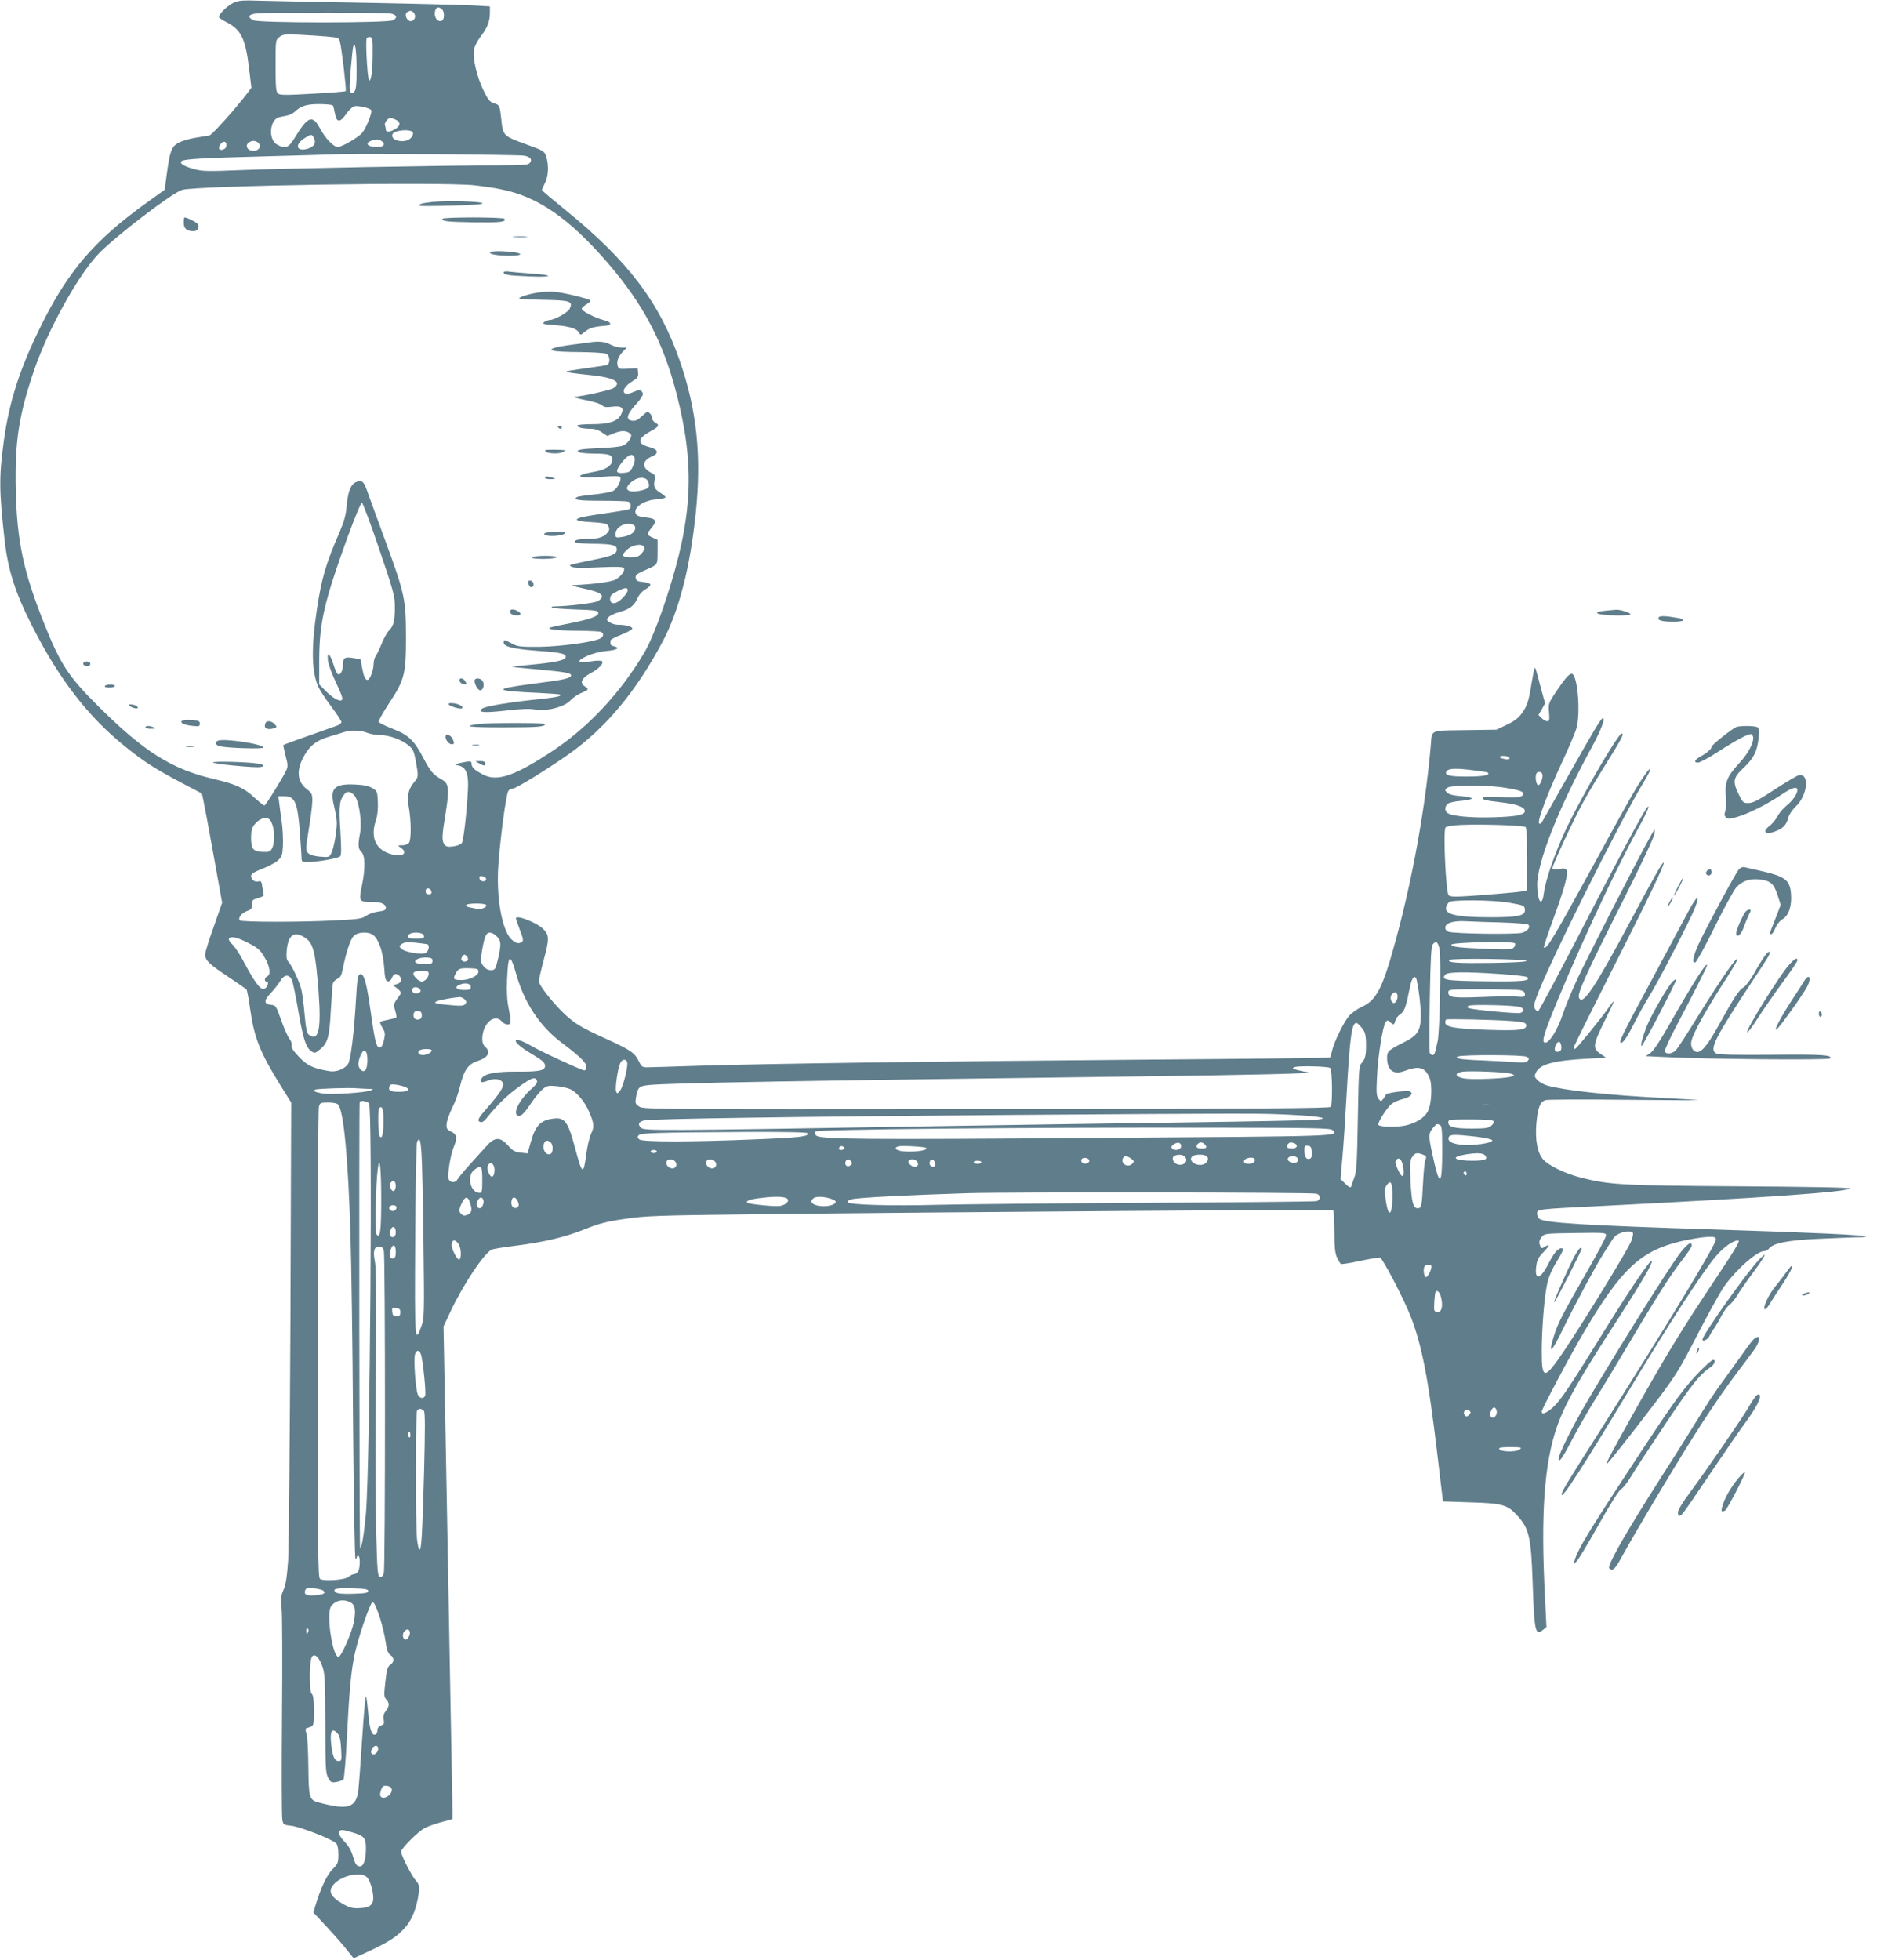 <?xml version="1.0" standalone="no"?>
<!DOCTYPE svg PUBLIC "-//W3C//DTD SVG 20010904//EN"
 "http://www.w3.org/TR/2001/REC-SVG-20010904/DTD/svg10.dtd">
<svg version="1.0" xmlns="http://www.w3.org/2000/svg"
 width="1226pt" height="1280pt" viewBox="0 0 1226 1280"
 preserveAspectRatio="xMidYMid meet">
<g transform="translate(0,1280) scale(0.1,-0.1)"
fill="#607d8b" stroke="none">
<path d="M1524 12781 c-38 -18 -94 -72 -94 -92 0 -5 21 -20 48 -33 96 -49 125
-107 148 -296 l16 -133 -23 -31 c-71 -95 -233 -277 -252 -281 -12 -2 -54 -9
-92 -15 -39 -6 -88 -21 -110 -33 -46 -26 -55 -52 -77 -213 l-12 -93 -131 -94
c-331 -240 -500 -438 -675 -790 -139 -279 -210 -498 -245 -757 -32 -234 -31
-327 6 -655 23 -193 69 -337 180 -555 174 -343 364 -590 604 -783 125 -101
195 -146 367 -237 l137 -72 11 -52 c6 -28 36 -188 66 -356 l55 -305 -55 -157
c-31 -86 -56 -167 -56 -180 0 -39 26 -64 148 -145 64 -43 120 -81 123 -86 3
-5 14 -62 23 -127 26 -186 65 -284 198 -498 l70 -112 -5 -1423 c-4 -782 -10
-1488 -15 -1568 -8 -111 -15 -157 -31 -193 -17 -40 -19 -56 -12 -114 5 -37 6
-355 3 -708 -3 -353 -2 -657 2 -676 6 -34 8 -35 60 -41 56 -6 265 -87 291
-114 10 -9 15 -35 15 -73 0 -55 -3 -62 -38 -97 -37 -36 -78 -124 -113 -241
l-12 -41 91 -98 c50 -54 109 -121 131 -150 l41 -51 108 50 c130 61 177 93 231
154 43 50 73 125 86 221 6 48 4 56 -21 85 -29 35 -94 163 -94 186 0 21 111
132 155 155 22 11 71 28 108 38 38 10 70 19 72 21 1 2 -1 190 -6 418 -4 228
-13 667 -18 975 -6 308 -16 844 -22 1192 l-12 631 44 94 c83 178 224 389 272
408 12 5 81 16 154 25 184 23 325 56 456 109 90 36 140 49 257 66 132 20 206
23 830 30 1367 16 3791 33 3798 26 4 -4 7 -67 8 -139 0 -101 4 -141 17 -169 9
-20 21 -39 26 -42 5 -3 61 6 126 20 64 14 122 23 130 21 18 -8 158 -276 200
-386 73 -188 115 -407 173 -896 l37 -310 180 -6 c210 -6 242 -15 308 -89 75
-83 88 -140 98 -440 11 -317 17 -344 68 -303 l22 18 -10 204 c-28 539 -4 868
80 1108 54 151 142 307 408 717 152 236 219 351 209 361 -9 10 -132 -171 -298
-438 -240 -388 -295 -470 -345 -516 -44 -40 -75 -52 -75 -29 0 16 192 378 276
519 245 414 370 531 636 594 59 13 133 26 164 27 50 3 59 0 62 -15 5 -26 -301
-531 -758 -1252 -221 -348 -250 -396 -250 -415 0 -34 141 184 430 664 268 447
483 779 574 888 54 65 122 113 152 106 10 -2 -33 -74 -133 -223 -242 -362
-336 -516 -567 -928 -124 -221 -169 -307 -161 -307 7 0 164 199 328 415 123
163 148 203 261 423 69 134 146 273 170 310 75 111 220 242 269 242 11 0 25 7
31 16 27 36 124 55 321 64 105 5 219 9 254 10 35 0 62 2 59 5 -10 10 -328 25
-958 45 -891 28 -1143 44 -1177 72 -7 6 -13 21 -13 33 0 29 1 29 430 50 1068
54 1589 90 1613 114 6 6 -262 11 -719 14 -773 5 -849 9 -1039 57 -106 27 -218
82 -250 124 -34 44 -48 123 -40 226 9 106 25 147 61 156 16 4 249 5 519 2 269
-3 483 -4 475 -2 -8 1 -112 8 -230 14 -354 18 -642 49 -754 81 -21 6 -49 21
-62 34 -21 21 -23 27 -12 50 25 55 114 79 331 91 l128 7 -36 24 c-55 38 -52
58 32 228 66 132 68 142 17 70 -57 -80 -208 -265 -216 -265 -4 0 -8 5 -8 11 0
7 110 228 244 493 245 483 351 704 343 713 -7 6 -61 -89 -212 -372 -240 -450
-319 -568 -342 -509 -10 27 50 161 274 604 131 260 216 440 219 465 6 39 5 38
-33 -30 -84 -150 -415 -798 -476 -930 -35 -77 -76 -177 -91 -223 -30 -90 -81
-175 -108 -180 -28 -5 -22 28 26 152 139 355 415 953 571 1236 35 63 66 126
70 140 21 76 -106 -156 -467 -855 -134 -258 -247 -470 -252 -470 -5 0 -14 8
-20 17 -8 14 -6 31 8 70 67 194 542 1146 702 1410 60 98 56 120 -4 31 -56 -84
-92 -147 -322 -569 -264 -482 -309 -558 -326 -541 -2 2 24 82 59 178 71 193
101 298 91 324 -6 14 -15 16 -50 10 -30 -4 -44 -3 -44 5 0 20 141 324 203 435
33 61 105 180 159 266 92 148 108 179 91 179 -23 0 -252 -392 -359 -614 -73
-152 -140 -344 -150 -429 -11 -93 -41 -59 -43 49 -3 148 137 504 358 908 57
104 88 186 71 186 -12 0 -53 -68 -229 -380 -89 -157 -166 -292 -170 -300 -5
-8 -13 -11 -18 -7 -13 14 53 191 147 393 49 105 94 211 99 235 26 111 3 349
-33 349 -17 0 -45 -32 -104 -120 -48 -73 -49 -77 -44 -132 4 -49 2 -58 -12
-58 -9 0 -25 9 -36 20 l-21 21 22 38 21 38 -27 99 c-35 134 -36 136 -41 131
-3 -2 -11 -46 -20 -98 -19 -119 -28 -148 -65 -199 -22 -30 -50 -51 -97 -73
l-67 -32 -207 -3 c-236 -4 -213 7 -223 -107 -40 -457 -142 -985 -270 -1411
-58 -188 -98 -253 -180 -289 -28 -13 -65 -39 -82 -58 -35 -40 -99 -170 -112
-228 -5 -22 -11 -43 -14 -45 -2 -3 -553 -9 -1223 -14 -1354 -11 -2456 -26
-2904 -40 -162 -5 -311 -10 -332 -10 -33 0 -38 4 -57 43 -26 53 -54 71 -218
146 -151 68 -197 96 -260 154 -76 70 -173 193 -173 218 0 13 14 74 30 134 39
144 39 168 -2 209 -43 42 -178 94 -178 69 0 -4 12 -39 26 -76 22 -57 24 -71
13 -78 -21 -13 -34 -11 -62 11 -61 48 -102 245 -94 450 7 159 52 506 68 526 6
8 19 14 28 14 21 0 230 129 366 225 242 171 440 409 615 738 106 201 178 481
215 839 38 371 7 670 -105 993 -132 381 -338 652 -747 984 -84 68 -153 126
-153 130 0 4 9 24 20 46 23 44 26 120 7 175 -11 33 -18 37 -137 80 -141 51
-145 56 -155 156 -10 95 -12 99 -47 109 -28 8 -39 22 -69 83 -43 87 -73 214
-63 267 3 20 22 57 41 83 46 59 63 101 63 156 l0 44 -102 6 c-57 3 -359 11
-673 17 -313 5 -635 12 -715 14 -127 4 -150 3 -186 -14z m1364 -43 c17 -17 15
-67 -3 -74 -22 -9 -45 14 -45 46 0 40 23 53 48 28z m-191 -16 c18 -12 19 -44
1 -55 -12 -8 -21 -7 -32 2 -19 16 -21 47 -3 54 17 8 21 8 34 -1z m-143 -11
c38 -8 44 -26 14 -43 -33 -19 -882 -19 -915 0 -42 23 -28 41 35 45 101 6 836
5 866 -2z m-415 -150 c69 -6 75 -8 81 -32 12 -44 44 -318 38 -324 -3 -3 -100
-11 -216 -17 -172 -10 -213 -10 -226 1 -13 11 -16 40 -16 181 0 168 0 169 25
188 22 18 36 19 132 15 60 -3 141 -8 182 -12z m295 -111 c0 -112 -10 -184 -23
-175 -11 6 -25 260 -16 275 4 6 14 10 23 8 15 -3 17 -18 16 -108z m-105 -101
c1 -94 -3 -130 -13 -145 -11 -14 -18 -16 -26 -8 -8 8 -8 45 0 140 6 71 13 140
16 154 12 51 23 -12 23 -141z m-154 -239 c3 -5 9 -29 13 -52 10 -59 33 -60 72
-4 17 25 41 48 54 52 26 6 102 -11 111 -26 8 -13 -33 -117 -60 -148 -25 -30
-132 -92 -159 -92 -27 0 -82 57 -115 120 -50 93 -80 82 -166 -60 -40 -66 -60
-74 -114 -45 -61 31 -51 166 14 180 14 3 37 8 53 11 15 3 36 14 47 24 41 39
78 50 162 50 45 0 85 -4 88 -10z m410 -92 c33 -15 32 -40 -4 -61 -35 -21 -61
-22 -61 -3 0 8 -3 21 -6 29 -5 14 20 47 36 47 5 0 21 -5 35 -12z m112 -84 c3
-9 -3 -24 -14 -36 -38 -38 -136 -17 -120 25 11 28 124 37 134 11z m-647 -34
c17 -33 3 -58 -40 -71 -76 -23 -88 28 -17 71 40 25 44 25 57 0z m445 -23 c25
-19 11 -37 -30 -37 -62 0 -86 22 -42 40 32 13 51 12 72 -3z m-1017 -33 c-4
-23 -48 -32 -48 -10 0 8 7 22 16 31 19 19 38 7 32 -21z m213 20 c18 -22 -1
-49 -36 -49 -35 0 -54 27 -36 49 8 9 24 16 36 16 12 0 28 -7 36 -16z m1727
-80 c46 -6 62 -25 42 -49 -10 -12 -45 -15 -194 -15 -311 1 -1439 -20 -1694
-31 -217 -9 -250 -8 -305 7 -70 19 -100 40 -79 53 21 13 151 20 577 31 215 6
433 12 485 14 142 4 1118 -4 1168 -10z m-320 -194 c53 -6 131 -17 173 -26 241
-47 448 -190 701 -484 231 -268 361 -516 448 -855 121 -471 104 -808 -67
-1330 -50 -153 -106 -292 -143 -354 -152 -259 -363 -486 -592 -639 -251 -167
-367 -208 -459 -162 -57 29 -79 49 -79 72 0 16 -5 18 -37 13 -21 -4 -47 -9
-58 -13 -17 -5 -15 -7 10 -11 50 -10 68 -57 61 -166 -9 -163 -29 -325 -40
-341 -7 -8 -31 -18 -55 -21 -36 -5 -47 -2 -58 12 -18 25 -17 56 8 207 25 153
21 192 -23 216 -59 33 -76 53 -122 141 -60 116 -100 154 -205 193 -46 18 -85
38 -88 44 -2 7 30 63 71 126 97 145 108 189 108 418 0 256 -8 291 -134 635
-60 165 -117 319 -125 343 -18 50 -34 60 -69 43 -34 -15 -51 -62 -60 -157 -5
-59 -17 -101 -46 -169 -89 -205 -117 -299 -148 -503 -38 -254 -35 -407 9 -507
10 -22 48 -80 84 -128 37 -49 67 -95 67 -102 0 -7 -12 -17 -27 -23 -235 -83
-349 -124 -352 -127 -2 -2 5 -34 14 -70 15 -54 16 -70 6 -93 -24 -52 -136
-232 -144 -232 -5 0 -36 24 -68 54 -64 60 -121 86 -259 118 -279 65 -461 179
-765 483 -186 185 -242 270 -345 529 -137 342 -179 541 -187 876 -7 311 19
487 119 780 91 268 290 627 424 765 113 116 479 396 544 415 93 28 1688 53
1908 30z m-621 -2376 c90 -264 102 -307 102 -370 1 -94 -7 -129 -35 -158 -14
-13 -36 -52 -50 -87 -14 -35 -32 -72 -40 -83 -8 -11 -14 -35 -14 -54 0 -38
-24 -102 -39 -102 -16 0 -25 21 -36 80 l-10 55 -49 8 c-56 9 -66 2 -66 -49 0
-16 -6 -38 -13 -48 -17 -23 -28 -10 -51 61 -23 70 -41 80 -34 19 3 -25 27 -91
54 -146 35 -74 45 -103 37 -111 -14 -14 -63 14 -113 66 l-35 36 0 157 c1 247
31 378 187 809 46 125 86 222 92 220 6 -2 57 -138 113 -303z m-80 -1199 c19
-8 57 -15 84 -15 59 0 143 -30 188 -68 29 -24 35 -38 47 -102 18 -102 18 -104
-12 -139 -37 -45 -47 -90 -34 -161 16 -90 17 -215 1 -234 -7 -9 -27 -16 -44
-16 -31 0 -31 0 -9 -16 44 -30 19 -59 -41 -47 -117 22 -162 105 -122 225 10
29 15 71 13 119 -3 71 -4 73 -37 93 -24 14 -58 21 -115 23 -134 6 -164 -26
-133 -145 9 -37 17 -85 17 -106 0 -57 -20 -167 -36 -198 -14 -27 -16 -27 -77
-22 -65 7 -87 21 -87 58 0 12 9 75 20 141 11 66 20 141 20 167 0 42 -4 50 -34
73 -62 47 -72 117 -28 203 39 78 86 117 174 142 40 12 84 25 98 30 40 14 108
11 147 -5z m7463 -166 c0 -10 -16 -11 -48 -2 -15 3 -19 8 -12 13 14 9 60 1 60
-11z m-230 -80 c46 -5 87 -12 89 -15 16 -16 -31 -25 -133 -25 -122 -1 -158 9
-135 37 14 17 65 18 179 3z m444 -24 c7 -20 -14 -77 -28 -72 -12 4 -20 51 -12
73 7 18 32 18 40 -1z m-274 -85 c92 -12 150 -27 150 -40 0 -26 -33 -32 -144
-25 -74 4 -116 3 -120 -3 -8 -14 11 -19 123 -32 99 -11 151 -31 151 -56 0 -26
-51 -36 -200 -41 -146 -5 -281 7 -307 29 -18 15 -16 43 3 59 10 8 48 16 86 19
37 3 69 10 71 15 1 6 -30 13 -71 16 -50 4 -78 11 -90 23 -16 16 -16 18 2 32
24 17 217 19 346 4z m-7478 -65 c26 -46 42 -167 30 -234 -15 -81 -13 -103 8
-124 26 -23 27 -110 3 -225 -20 -98 -18 -102 65 -102 62 0 92 -13 92 -39 0
-14 -10 -19 -50 -24 -27 -3 -62 -16 -78 -27 -26 -19 -49 -23 -193 -30 -228
-13 -626 -12 -634 0 -11 17 14 48 49 61 29 10 33 17 32 43 -1 27 3 31 39 41
22 7 39 15 38 18 -1 4 -5 28 -9 52 -5 39 -9 45 -26 39 -23 -7 -48 12 -48 36 0
13 20 26 71 46 40 15 86 39 103 54 27 25 31 35 34 97 2 38 -1 109 -8 158 -7
50 -15 107 -17 128 l-5 37 39 0 c71 0 87 -39 103 -250 5 -74 10 -145 10 -157
0 -20 5 -23 43 -22 63 0 196 24 209 37 8 8 8 53 1 169 -11 162 -6 198 29 240
18 22 50 11 70 -22z m-566 -143 c34 -22 47 -141 21 -192 -12 -22 -19 -25 -62
-23 -62 2 -75 19 -75 94 0 42 5 63 21 83 30 38 71 54 95 38z m8209 -53 c6 -6
10 -90 10 -212 l0 -201 -40 -8 c-22 -4 -134 -14 -250 -23 -179 -13 -211 -13
-223 -1 -18 18 -37 424 -20 443 6 7 46 14 101 16 140 6 411 -3 422 -14z
m-6790 -339 c0 -22 -39 -19 -43 3 -3 15 1 18 20 15 12 -2 23 -10 23 -18z
m-357 -83 c2 -12 -3 -17 -17 -17 -15 0 -21 6 -21 21 0 25 33 22 38 -4z m7040
-72 c98 -17 102 -19 102 -50 0 -35 -48 -45 -225 -45 -260 0 -329 25 -272 98
14 18 289 16 395 -3z m-6683 -14 c9 -15 -31 -32 -60 -26 -14 3 -36 7 -50 10
-14 3 -23 10 -20 15 8 13 122 13 130 1z m6634 -115 c90 -3 168 -9 173 -14 16
-16 -3 -41 -39 -53 -38 -12 -438 -7 -480 6 -14 4 -23 15 -23 27 0 30 53 47
135 42 38 -2 144 -6 234 -8z m-7373 -81 c36 -25 66 -110 73 -209 5 -75 9 -91
23 -94 12 -2 21 6 28 22 10 28 29 33 48 14 21 -21 14 -47 -15 -54 l-27 -7 30
-23 c21 -18 26 -27 19 -37 -47 -65 -47 -64 -34 -106 7 -23 10 -43 7 -46 -2 -3
-26 -9 -52 -14 -26 -5 -49 -11 -53 -14 -3 -3 4 -21 15 -39 18 -29 19 -39 10
-80 -8 -35 -16 -48 -29 -48 -21 0 -31 39 -59 242 -25 174 -40 232 -62 236 -20
4 -25 -20 -33 -168 -12 -208 -34 -392 -51 -417 -22 -34 -79 -56 -123 -48 -106
18 -144 36 -198 93 -37 39 -52 61 -48 73 4 11 -3 31 -16 48 -12 16 -36 72 -54
123 -31 89 -34 93 -64 96 -48 5 -49 28 -4 75 22 23 50 59 63 80 26 44 58 47
77 7 6 -14 25 -106 42 -205 32 -184 50 -238 87 -262 19 -12 25 -11 54 14 51
42 62 81 71 257 5 87 11 166 14 176 3 9 16 22 29 28 19 8 27 23 36 69 19 100
48 187 70 211 25 26 94 30 126 7z m318 9 c9 -3 16 -12 16 -20 0 -10 -14 -14
-48 -14 -54 0 -67 7 -51 27 12 14 56 17 83 7z m491 -19 c29 -28 30 -52 7 -150
-16 -67 -19 -70 -46 -70 -20 0 -35 9 -49 27 -19 25 -19 32 -9 97 16 95 27 121
52 121 12 0 32 -11 45 -25z m-1258 -5 c60 -36 73 -89 94 -359 18 -246 0 -326
-64 -278 -12 9 -19 40 -27 127 -5 63 -15 138 -21 165 -12 53 -61 158 -87 187
-11 13 -13 31 -9 74 10 98 47 125 114 84z m-365 -38 c62 -32 78 -45 105 -92
36 -58 44 -117 18 -126 -17 -7 -21 -34 -4 -34 21 0 4 -45 -18 -48 -25 -4 -61
46 -136 187 -22 42 -53 88 -69 103 -16 16 -26 32 -23 38 12 19 54 10 127 -28z
m1171 -9 c13 -7 8 -40 -9 -54 -20 -17 -139 2 -163 26 -15 15 -14 17 4 31 15
11 36 13 90 8 38 -4 73 -9 78 -11z m6610 -34 c11 -57 1 -529 -12 -594 -19 -88
-21 -95 -35 -95 -8 0 -16 8 -18 18 -2 9 -2 168 1 353 5 267 9 339 20 353 21
25 35 14 44 -35z m492 41 c4 -6 1 -18 -7 -27 -11 -14 -34 -15 -183 -9 -177 7
-225 13 -225 27 0 16 406 24 415 9z m-6839 -109 c-9 -14 -33 -14 -41 -1 -4 6
-1 18 6 26 11 13 14 13 27 0 8 -8 11 -19 8 -25z m-231 -6 c0 -18 -7 -20 -54
-20 -35 0 -56 5 -59 13 -5 16 35 32 78 29 28 -2 35 -6 35 -22z m549 -94 c52
-181 152 -332 292 -438 122 -92 164 -133 164 -159 0 -13 -6 -24 -13 -24 -17 0
-282 122 -345 159 -29 17 -64 34 -78 37 -52 13 -20 -28 57 -75 96 -58 109 -69
109 -92 0 -30 -37 -38 -181 -37 -142 1 -213 -13 -233 -44 -16 -27 0 -32 43
-14 44 17 87 9 97 -19 8 -19 -26 -71 -96 -151 -68 -77 -76 -92 -54 -101 12 -4
25 3 43 26 71 88 134 149 208 202 85 62 109 70 120 42 5 -12 -6 -27 -34 -52
-77 -68 -124 -157 -94 -175 19 -12 42 8 86 74 25 38 60 81 78 96 29 24 36 26
94 21 34 -4 75 -13 91 -21 41 -21 91 -81 117 -140 36 -82 38 -103 16 -149 -11
-23 -25 -84 -32 -135 -18 -139 -26 -135 -73 42 -48 178 -68 203 -151 190 -74
-11 -108 -47 -136 -145 l-23 -81 -46 5 c-37 4 -51 12 -81 46 -52 59 -89 57
-143 -5 -23 -25 -71 -79 -107 -118 -36 -40 -71 -82 -78 -94 -14 -27 -47 -29
-60 -4 -11 21 10 159 34 215 23 57 19 80 -18 97 -27 13 -32 20 -30 49 1 18 17
66 36 105 20 39 43 102 51 139 25 107 53 148 115 168 69 22 89 59 51 92 -13
11 -20 29 -20 52 0 99 80 171 127 115 18 -21 48 -27 57 -11 3 5 -1 44 -10 88
-12 56 -15 110 -12 194 7 174 20 180 62 30z m6596 94 c0 -6 -83 -11 -222 -13
-227 -3 -293 1 -283 19 9 13 505 7 505 -6z m-6845 -70 c0 -26 -58 -55 -111
-55 -51 0 -57 6 -39 40 18 36 28 39 95 37 48 -2 55 -5 55 -22z m-325 -14 c0
-23 -25 -51 -46 -51 -8 0 -23 9 -34 20 -35 35 -25 50 37 50 36 0 43 -3 43 -19z
m7006 -2 c87 -6 163 -15 169 -20 25 -25 -28 -30 -272 -27 -262 3 -292 8 -263
43 15 19 132 20 366 4z m-552 -41 c16 -77 26 -164 26 -230 0 -100 -20 -131
-117 -178 -93 -47 -103 -56 -103 -96 0 -83 41 -115 113 -88 95 36 135 25 164
-44 20 -47 14 -173 -11 -220 -22 -42 -78 -77 -146 -92 -63 -13 -172 -10 -177
5 -5 16 59 116 88 137 14 11 47 25 75 32 49 12 70 38 41 49 -21 8 -151 -10
-155 -21 -1 -5 -9 -18 -17 -28 -15 -19 -15 -19 -31 1 -13 17 -15 39 -10 140 6
136 38 338 57 361 10 13 14 13 29 -1 22 -20 27 -19 34 10 4 14 17 32 31 41 26
17 37 44 56 139 14 75 26 105 39 105 5 0 12 -10 14 -22z m-6179 -43 c0 -17 -7
-20 -44 -20 -50 0 -66 19 -29 35 38 15 73 8 73 -15z m-328 -28 c-2 -7 -13 -13
-25 -15 -26 -4 -42 26 -21 38 16 11 52 -7 46 -23z m7182 7 c22 -5 31 -12 31
-26 0 -19 -5 -20 -55 -16 -30 3 -135 1 -233 -3 -184 -7 -212 -3 -212 31 0 19
8 20 219 20 120 0 233 -3 250 -6z m-804 -25 c11 -16 -4 -59 -20 -59 -19 0 -29
38 -15 55 15 18 26 19 35 4z m-6090 -35 c12 -13 13 -19 4 -31 -10 -11 -28 -13
-83 -8 -39 3 -82 8 -96 11 -22 5 -23 7 -8 15 15 8 100 24 150 28 9 0 24 -6 33
-15z m6893 -50 c27 -8 29 -30 3 -39 -21 -6 -305 20 -335 31 -14 5 -15 9 -4 16
14 10 298 4 336 -8z m-7173 -54 c0 -18 -6 -26 -23 -28 -24 -4 -38 18 -28 44 3
9 15 14 28 12 17 -2 23 -10 23 -28z m7125 -38 c70 -6 85 -10 88 -24 7 -35 -41
-40 -258 -33 -207 7 -270 18 -270 48 0 7 2 16 5 19 6 6 316 -1 435 -10z m-986
-43 c20 -23 26 -43 28 -82 3 -89 -3 -121 -25 -145 -21 -23 -22 -32 -28 -365
-5 -288 -8 -349 -23 -387 -9 -25 -19 -51 -21 -59 -4 -9 -14 -4 -37 18 l-32 31
12 138 c7 75 19 256 27 402 22 391 34 480 65 480 5 0 20 -14 34 -31z m1304
-122 c2 -18 -2 -29 -13 -33 -26 -10 -38 9 -24 40 15 32 33 29 37 -7z m-7378
-27 c0 -13 -34 -30 -59 -30 -25 0 -38 20 -20 31 19 12 79 11 79 -1z m-426 -16
c11 -29 6 -101 -8 -113 -11 -9 -18 -8 -30 4 -20 20 -20 45 -2 90 16 38 30 44
40 19z m7577 -25 c17 -9 18 -13 8 -26 -11 -12 -28 -14 -89 -9 -41 3 -132 8
-202 11 -69 2 -139 7 -154 11 -25 7 -26 8 -9 15 31 12 423 11 446 -2z m-5875
-34 c9 -23 -25 -162 -46 -187 -17 -21 -19 -22 -26 -5 -7 20 9 139 26 181 10
28 37 35 46 11z m4592 -39 c14 -8 17 -233 4 -254 -7 -10 -441 -13 -2248 -15
-2163 -2 -2241 -1 -2268 16 -26 17 -28 23 -22 59 11 67 19 75 83 82 134 14
971 28 3158 56 794 10 1214 20 1150 28 -16 2 -48 8 -70 14 -35 9 -37 12 -20
19 23 10 216 6 233 -5z m1182 -38 c25 -10 25 -10 3 -18 -33 -13 -251 -22 -308
-13 -60 10 -69 35 -15 44 49 8 290 -2 320 -13z m-7218 -89 c31 -16 11 -29 -47
-29 -56 0 -71 9 -61 37 5 12 15 14 47 9 23 -4 50 -11 61 -17z m-247 -10 c36 0
38 -1 16 -10 -37 -15 -259 -29 -314 -20 -51 9 -68 18 -46 26 18 6 222 13 269
8 19 -1 53 -3 75 -4z m5 -94 c25 -30 7 -2360 -20 -2680 -12 -130 -27 -225 -38
-225 -5 0 -8 2874 -3 2913 2 13 48 7 61 -8z m-201 -9 c36 -43 65 -349 80 -846
6 -179 14 -729 17 -1222 4 -494 11 -898 16 -898 4 0 8 5 8 10 0 6 5 10 10 10
13 0 13 -76 0 -101 -6 -10 -18 -19 -27 -19 -9 0 -25 -8 -36 -17 -22 -21 -162
-31 -187 -14 -13 9 -15 191 -15 1533 0 838 3 1535 8 1551 7 25 11 27 61 27 33
0 58 -5 65 -14z m7524 -3 c-13 -2 -35 -2 -50 0 -16 2 -5 4 22 4 28 0 40 -2 28
-4z m-7228 -99 c0 -88 -10 -128 -25 -104 -11 17 -13 173 -3 184 19 19 28 -7
28 -80z m5925 36 c201 -10 265 -24 160 -33 -36 -3 -425 -11 -865 -17 -440 -6
-1182 -17 -1650 -25 -1775 -30 -1868 -30 -1888 -10 -23 23 -18 37 19 48 36 11
983 25 2414 36 1560 11 1618 11 1810 1z m1326 -42 c4 -6 -3 -19 -16 -30 -18
-15 -40 -18 -125 -18 -117 0 -155 10 -155 40 0 19 6 20 144 20 99 0 147 -4
152 -12z m-352 -24 c14 -5 16 -29 16 -168 0 -237 -17 -244 -64 -24 -27 122
-26 138 7 176 23 25 20 24 41 16z m-700 -34 c41 -41 67 -40 -1520 -51 -1588
-12 -1828 -9 -1853 16 -12 11 -12 18 -4 26 14 14 1339 27 2590 25 672 -1 774
-3 787 -16z m-3429 -20 c13 -21 -50 -29 -331 -40 -427 -18 -747 -18 -768 -1
-12 10 -14 17 -5 27 13 16 102 18 701 22 257 1 399 -2 403 -8z m4369 -23 c57
-7 101 -17 103 -24 6 -17 -130 -37 -201 -29 -64 7 -93 24 -83 50 7 19 38 19
181 3z m-6891 -108 c4 -49 10 -312 13 -582 6 -468 5 -495 -13 -546 -43 -122
-45 -102 -41 560 2 343 7 632 12 642 16 34 23 16 29 -74z m845 69 c17 -17 15
-67 -3 -74 -22 -9 -45 14 -45 46 0 40 23 53 48 28z m4117 -23 c0 -23 -41 -34
-59 -15 -8 8 -6 15 9 26 26 19 50 14 50 -11z m153 13 c19 -19 14 -28 -16 -28
-35 0 -45 9 -31 27 14 16 31 17 47 1z m586 6 c27 -10 19 -34 -12 -34 -35 0
-45 9 -31 27 13 15 20 16 43 7z m-2940 -35 c-7 -11 -34 -12 -34 -1 0 14 11 21
26 15 8 -3 11 -9 8 -14z m535 5 c20 -20 -118 -33 -176 -18 -27 8 -30 21 -5 28
20 6 174 -2 181 -10z m2519 -27 c2 -27 -1 -39 -13 -44 -22 -8 -35 13 -35 55 0
29 3 33 23 30 18 -2 23 -10 25 -41z m-4278 3 c0 -5 -9 -10 -20 -10 -11 0 -20
5 -20 10 0 6 9 10 20 10 11 0 20 -4 20 -10z m5004 -20 c22 -8 25 -13 16 -35
-5 -13 -12 -80 -15 -147 -8 -156 -10 -168 -35 -168 -30 0 -40 38 -47 181 -5
110 -4 132 11 153 18 28 31 31 70 16z m406 -5 c22 -26 0 -35 -83 -35 -118 0
-147 23 -50 40 77 13 120 11 133 -5z m-1962 -7 c31 -31 -11 -69 -54 -49 -25
11 -33 46 -11 54 22 10 53 7 65 -5z m136 6 c25 -9 19 -43 -9 -56 -48 -22 -115
27 -73 53 15 10 60 12 82 3z m-486 -20 c18 -13 21 -19 11 -30 -27 -33 -80 -8
-65 31 7 19 26 19 54 -1z m1089 0 c7 -20 -12 -33 -38 -27 -40 11 -35 43 7 43
14 0 27 -7 31 -16z m-1362 -14 c0 -18 -33 -26 -47 -12 -6 6 -7 15 -3 22 10 16
50 8 50 -10z m1078 14 c13 -13 -7 -34 -32 -34 -34 0 -44 9 -30 27 12 13 51 18
62 7z m974 -68 c7 -61 -12 -61 -38 0 -17 36 -18 48 -8 60 19 23 40 -4 46 -60z
m-4757 49 c16 -19 6 -45 -18 -45 -25 0 -46 25 -38 45 7 19 40 19 56 0z m260 0
c16 -19 6 -45 -18 -45 -25 0 -46 25 -38 45 7 19 40 19 56 0z m889 1 c9 -10 8
-16 -4 -26 -19 -16 -41 1 -32 24 8 20 21 20 36 2z m431 -1 c13 -16 6 -35 -14
-35 -21 0 -49 26 -42 38 10 17 41 15 56 -3z m118 -13 c2 -14 -2 -22 -12 -22
-19 0 -29 17 -22 36 8 22 30 12 34 -14z m302 8 c0 -5 -11 -10 -25 -10 -14 0
-25 5 -25 10 0 6 11 10 25 10 14 0 25 -4 25 -10z m-3920 -240 c0 -212 -7 -263
-31 -230 -10 15 -5 321 8 423 12 102 23 16 23 -193z m740 191 c0 -37 -14 -56
-27 -39 -19 24 -25 59 -12 74 16 20 39 0 39 -35z m-80 -66 c0 -73 -2 -85 -17
-85 -60 0 -87 109 -37 149 48 37 54 30 54 -64z m6430 39 c0 -8 -4 -12 -10 -9
-5 3 -10 10 -10 16 0 5 5 9 10 9 6 0 10 -7 10 -16z m-6995 -79 c0 -16 -6 -30
-13 -33 -17 -5 -33 39 -19 56 16 20 32 8 32 -23z m6510 -61 c0 -136 -27 -153
-44 -29 -8 58 -8 74 5 93 27 41 39 21 39 -64z m-498 11 c31 -7 31 -43 1 -49
-13 -3 -513 -8 -1113 -11 -599 -3 -1214 -9 -1365 -13 -299 -8 -566 0 -582 16
-7 7 2 14 28 21 40 10 364 27 754 39 266 8 2243 6 2277 -3z m-3454 -34 c15
-15 -10 -39 -47 -46 -30 -6 -206 11 -215 21 -13 12 22 24 99 32 92 11 148 8
163 -7z m295 -3 c55 -20 -11 -53 -86 -43 -49 7 -66 30 -37 51 19 14 75 10 123
-8z m-2369 -19 c17 -49 13 -68 -14 -81 -19 -8 -28 -8 -40 2 -19 16 -19 31 2
75 21 43 38 45 52 4z m86 20 c11 -17 -4 -59 -21 -59 -20 0 -28 24 -14 49 12
23 25 27 35 10z m227 -14 c8 -19 8 -29 0 -37 -16 -16 -42 -2 -42 25 0 43 24
50 42 12z m-792 -40 c0 -9 -7 -18 -16 -22 -18 -7 -39 11 -30 26 11 17 46 13
46 -4z m-5 -161 c0 -19 -6 -30 -16 -32 -21 -4 -29 17 -18 46 12 32 34 22 34
-14z m8081 -7 c2 -7 -3 -30 -11 -51 -26 -63 -294 -500 -436 -713 -131 -195
-149 -196 -149 -12 0 145 16 353 35 442 10 47 29 93 64 150 38 63 46 83 35 85
-24 6 -53 -27 -90 -100 -54 -107 -94 -112 -79 -11 5 35 16 56 46 86 41 42 45
57 10 36 -22 -15 -26 -13 -35 17 -4 14 0 30 13 45 19 24 22 24 220 27 193 3
201 2 201 -16 0 -11 -58 -121 -129 -244 -155 -270 -186 -330 -211 -411 -42
-135 -16 -112 65 57 74 151 209 402 258 479 18 29 42 66 52 82 10 17 25 35 34
40 40 25 99 32 107 12z m-7672 -69 c18 -25 22 -93 6 -103 -11 -7 -50 65 -50
93 0 37 22 42 44 10z m-409 -54 c0 -28 -5 -40 -16 -42 -23 -4 -30 21 -17 58
14 42 33 33 33 -16z m-78 9 c10 -37 10 -2070 0 -2106 -5 -19 -13 -27 -25 -25
-15 3 -18 31 -25 293 -4 160 -5 610 -2 1002 3 500 2 727 -6 763 -14 68 -6 100
26 100 18 0 27 -7 32 -27z m6843 -102 c0 -24 -24 -71 -36 -71 -14 0 -21 60 -7
73 9 10 43 9 43 -2z m64 -209 c12 -57 1 -94 -27 -90 -20 3 -22 8 -19 58 1 30
5 61 7 68 9 25 30 6 39 -36z m-6799 -92 c0 -20 -5 -25 -25 -25 -20 0 -26 6
-28 28 -3 26 -1 28 25 25 22 -2 28 -8 28 -28z m134 -273 c13 -34 35 -252 28
-271 -9 -22 -34 -20 -47 5 -15 28 -30 237 -19 266 11 29 27 29 38 0z m7026
-368 c9 -28 -19 -59 -37 -41 -9 9 -9 18 0 37 14 31 28 32 37 4z m-7006 -3 c8
-10 8 -114 1 -397 -12 -418 -17 -509 -30 -509 -5 0 -12 30 -16 68 -10 84 -10
824 0 840 10 16 31 15 45 -2z m6830 -22 c-15 -18 -28 -18 -36 2 -8 20 17 36
34 22 10 -8 10 -14 2 -24z m-6919 -136 c0 -16 -3 -19 -11 -11 -6 6 -8 16 -5
22 11 17 16 13 16 -11z m7245 -94 c-24 -18 -126 -16 -133 4 -3 9 16 12 75 12
72 -1 76 -2 58 -16z m-7813 -922 c17 -17 3 -25 -56 -30 -56 -4 -73 5 -62 35 5
12 17 14 57 11 27 -3 55 -10 61 -16z m293 -2 c0 -12 -19 -16 -99 -18 -63 -2
-103 1 -112 9 -27 23 -1 30 104 27 87 -2 107 -6 107 -18z m-120 -72 c33 -15
41 -48 27 -126 -11 -67 -83 -232 -101 -232 -40 0 -82 288 -48 331 29 38 76 48
122 27z m199 -111 c14 -45 30 -113 35 -151 7 -51 15 -72 30 -83 27 -18 27 -47
0 -65 -18 -12 -23 -30 -32 -111 -10 -86 -9 -98 6 -115 22 -24 21 -44 -3 -75
-14 -18 -18 -33 -14 -56 5 -26 3 -32 -17 -39 -16 -6 -24 -17 -24 -33 0 -14 -7
-25 -17 -27 -21 -4 -36 44 -44 153 -4 44 -10 88 -13 98 -4 9 -15 -112 -25
-270 -10 -159 -22 -315 -26 -348 -16 -112 -69 -127 -261 -75 -59 16 -63 32
-65 235 -1 99 -6 195 -12 213 -8 25 -8 34 1 37 49 14 47 9 47 113 0 74 -4 103
-14 111 -18 15 -16 225 3 244 19 19 44 -4 66 -64 17 -49 19 -82 20 -374 0
-291 2 -323 18 -354 17 -31 22 -33 54 -28 20 4 41 11 46 16 5 5 16 130 23 278
14 286 27 428 49 534 16 76 67 240 97 308 18 42 21 44 33 28 7 -10 25 -55 39
-100z m-471 -82 c-7 -21 -13 -19 -13 6 0 11 4 18 10 14 5 -3 7 -12 3 -20z
m663 1 c7 -19 -14 -58 -29 -53 -17 5 -21 35 -7 52 16 19 29 19 36 1z m-471
-666 c13 -15 20 -42 23 -100 4 -77 4 -80 -17 -80 -26 0 -39 30 -48 111 -9 86
6 109 42 69z m265 -99 c0 -25 -27 -48 -41 -34 -8 8 -7 17 0 32 14 26 41 28 41
2z m88 -264 c8 -38 -60 -78 -74 -44 -3 8 0 26 6 41 8 22 15 27 37 24 17 -2 29
-10 31 -21z m-257 -283 c78 -23 89 -36 89 -104 0 -78 -16 -122 -43 -118 -14 2
-25 14 -31 33 -21 70 -32 92 -69 132 -24 26 -37 49 -33 58 7 19 19 19 87 -1z
m97 -294 c24 -25 47 -119 38 -154 -8 -33 -32 -45 -94 -47 -39 -2 -61 4 -106
30 -83 48 -97 87 -48 134 57 54 174 75 210 37z"/>
<path d="M2823 11481 c-67 -7 -93 -15 -82 -25 2 -2 98 -2 212 1 139 4 205 9
198 16 -12 12 -231 18 -328 8z"/>
<path d="M1200 11345 c0 -37 20 -55 63 -55 26 0 40 20 31 44 -5 12 -71 46 -89
46 -3 0 -5 -16 -5 -35z"/>
<path d="M2890 11371 c0 -17 32 -20 210 -23 168 -2 207 2 195 23 -8 12 -405
12 -405 0z"/>
<path d="M3358 11253 c23 -2 59 -2 80 0 20 2 1 4 -43 4 -44 0 -61 -2 -37 -4z"/>
<path d="M3200 11151 c0 -12 53 -21 131 -21 81 0 91 15 17 24 -76 9 -148 7
-148 -3z"/>
<path d="M3290 11022 c0 -17 24 -21 167 -27 160 -7 166 9 8 19 -55 4 -117 9
-137 12 -22 3 -38 2 -38 -4z"/>
<path d="M3488 10885 c-36 -7 -77 -19 -90 -27 -20 -11 -1 -13 143 -16 185 -3
203 -9 180 -58 -11 -24 -99 -74 -132 -74 -8 0 -23 -6 -34 -13 -16 -12 -7 -15
67 -20 99 -8 144 -22 159 -48 10 -19 11 -19 40 5 29 24 57 33 128 38 51 4 48
24 -4 37 -58 15 -145 59 -145 75 0 6 14 19 31 29 18 10 28 21 25 25 -14 13
-181 53 -241 57 -33 2 -90 -2 -127 -10z"/>
<path d="M3850 10564 c-14 -2 -65 -9 -115 -15 -49 -6 -101 -16 -115 -21 -24
-10 -24 -11 -5 -18 11 -5 89 -9 173 -9 85 -1 162 -6 173 -11 25 -14 26 -67 2
-74 -10 -3 -72 -12 -138 -21 -66 -9 -121 -18 -124 -20 -5 -6 33 -12 151 -24
160 -16 215 -47 154 -86 -20 -13 -210 -55 -249 -55 -28 0 8 -11 78 -25 43 -8
86 -22 96 -31 14 -13 29 -15 67 -10 63 8 81 -8 58 -52 -23 -44 -78 -62 -191
-62 -52 0 -95 -4 -95 -9 0 -12 36 -21 86 -21 27 0 54 -8 76 -24 l35 -23 47 19
c47 18 77 17 103 -4 19 -15 -14 -65 -51 -79 -17 -6 -80 -13 -141 -15 -131 -6
-162 -11 -148 -25 6 -6 54 -11 107 -11 102 -1 120 -9 114 -49 -5 -33 -46 -58
-118 -70 -143 -25 -110 -46 52 -33 72 6 112 6 118 -1 12 -15 -14 -71 -42 -89
-13 -8 -68 -19 -126 -25 -57 -6 -108 -13 -113 -17 -30 -18 7 -24 155 -24 90 0
171 -3 180 -6 18 -7 22 -39 6 -49 -6 -4 -72 -15 -148 -26 -75 -10 -149 -23
-164 -27 -57 -15 -32 -27 65 -32 72 -4 100 -9 107 -20 15 -23 12 -37 -11 -58
-24 -23 -62 -32 -129 -32 -55 0 -82 -8 -74 -21 3 -5 53 -9 112 -10 119 -1 156
-8 160 -30 6 -35 -23 -49 -148 -74 -69 -14 -134 -28 -144 -31 -18 -6 -18 -7
-1 -16 11 -7 75 -8 175 -3 114 5 160 4 165 -5 10 -16 -20 -57 -57 -76 -28 -14
-146 -30 -268 -35 -25 -1 -10 -6 52 -20 130 -27 157 -49 105 -84 -20 -13 -195
-34 -286 -35 -13 0 -21 -3 -17 -7 4 -5 74 -10 154 -13 125 -4 147 -7 150 -21
4 -22 -48 -42 -183 -69 -60 -11 -119 -24 -130 -28 -35 -11 51 -21 187 -21 69
-1 133 -4 142 -7 22 -8 20 -31 -4 -44 -43 -23 -257 -52 -395 -54 -128 -1 -144
1 -182 22 -50 26 -53 27 -53 6 0 -27 61 -42 219 -54 159 -11 194 -20 185 -45
-7 -18 -77 -32 -229 -46 -66 -6 -121 -12 -122 -13 -2 -1 77 -10 175 -18 179
-17 212 -23 212 -39 0 -18 -48 -29 -239 -53 -279 -36 -273 -48 29 -61 74 -4
137 -8 139 -11 12 -11 -22 -18 -186 -35 -192 -22 -311 -43 -327 -59 -23 -23
16 -26 154 -11 100 12 160 14 192 8 74 -15 194 16 233 58 16 18 49 41 73 50
48 19 50 25 21 43 -34 22 -20 54 36 84 56 30 91 66 77 80 -5 5 -36 5 -73 -1
-88 -14 -99 1 -25 35 36 16 85 29 129 33 70 6 91 21 45 31 -21 5 -24 12 -19
39 0 5 33 22 71 37 39 15 70 33 70 39 0 14 -44 25 -94 25 -17 0 -42 7 -54 16
-22 15 -22 17 -7 34 9 10 42 25 74 34 65 18 95 42 116 91 8 20 29 44 50 56 52
31 45 42 -35 51 -17 2 -26 10 -28 24 -2 17 7 26 45 43 104 46 97 37 98 126 l0
80 -32 14 c-40 18 -40 24 -8 63 38 45 30 62 -30 68 -59 6 -75 15 -75 40 0 35
65 73 131 78 33 3 62 8 65 13 3 5 -10 18 -30 29 -41 25 -49 41 -40 86 5 29 3
34 -25 48 -61 32 -57 79 9 106 45 19 39 45 -14 59 -86 21 -85 56 2 104 57 31
62 41 32 57 -11 6 -20 19 -20 28 0 18 -18 42 -32 42 -4 0 -21 -14 -39 -31 -22
-21 -39 -29 -57 -27 -46 5 -40 39 17 102 52 58 59 74 40 93 -8 8 -22 6 -52 -7
-78 -35 -86 20 -11 67 39 24 44 32 42 58 l-3 30 -62 -3 c-55 -3 -62 -2 -68 17
-9 29 2 61 33 94 l26 27 -35 0 c-19 0 -51 9 -72 20 -34 19 -75 23 -137 14z
m295 -754 c4 -12 -1 -36 -12 -58 -16 -33 -23 -37 -60 -40 -51 -4 -55 8 -18 59
45 61 78 75 90 39z m85 -149 c18 -35 11 -50 -27 -60 -108 -30 -145 8 -63 63
34 22 77 21 90 -3z m-96 -287 c24 -9 19 -41 -9 -60 -13 -9 -42 -18 -65 -21
-37 -5 -40 -4 -40 19 0 46 65 81 114 62z m76 -156 c0 -7 -10 -22 -22 -35 -17
-18 -32 -23 -70 -23 -55 0 -62 14 -24 49 42 39 116 45 116 9z m-110 -274 c0
-9 -16 -32 -35 -51 -42 -42 -80 -43 -80 -3 0 20 10 30 45 48 52 26 70 28 70 6z"/>
<path d="M3645 10010 c3 -5 10 -10 16 -10 5 0 9 5 9 10 0 6 -7 10 -16 10 -8 0
-12 -4 -9 -10z"/>
<path d="M3564 9861 c-21 -21 85 -31 116 -11 8 5 13 10 10 10 -29 4 -123 4
-126 1z"/>
<path d="M3560 9680 c0 -5 17 -10 38 -9 33 1 34 2 12 9 -36 11 -50 11 -50 0z"/>
<path d="M3577 9323 c-41 -6 -22 -23 26 -23 51 0 87 9 87 21 0 9 -60 10 -113
2z"/>
<path d="M3475 9160 c-4 -6 23 -10 74 -10 44 0 83 5 86 10 4 6 -23 10 -74 10
-44 0 -83 -4 -86 -10z"/>
<path d="M3452 8988 c2 -12 10 -23 18 -23 22 0 19 39 -3 43 -15 3 -18 -1 -15
-20z"/>
<path d="M3332 8803 c2 -12 14 -19 36 -21 35 -4 43 12 13 28 -30 16 -53 12
-49 -7z"/>
<path d="M547 8474 c-10 -11 3 -24 24 -24 10 0 19 7 19 15 0 15 -31 21 -43 9z"/>
<path d="M3002 8353 c2 -10 14 -19 26 -21 21 -3 22 -1 12 17 -13 26 -43 28
-38 4z"/>
<path d="M3100 8355 c0 -28 24 -66 39 -63 20 4 27 44 11 64 -16 18 -50 18 -50
-1z"/>
<path d="M685 8320 c-4 -6 8 -10 29 -10 20 0 36 5 36 10 0 6 -13 10 -29 10
-17 0 -33 -4 -36 -10z"/>
<path d="M2930 8202 c0 -12 79 -37 88 -27 10 10 -14 26 -51 32 -24 3 -37 2
-37 -5z"/>
<path d="M846 8191 c15 -14 54 -23 54 -13 0 11 -24 22 -48 22 -10 0 -12 -3 -6
-9z"/>
<path d="M1185 8090 c-8 -13 28 -27 80 -31 35 -4 40 -1 40 16 0 17 -8 20 -57
23 -32 2 -59 -2 -63 -8z"/>
<path d="M1737 8083 c-4 -3 -7 -15 -7 -25 0 -19 31 -25 65 -12 14 6 14 8 -1
25 -17 19 -45 25 -57 12z"/>
<path d="M3118 8071 c-103 -15 -51 -21 168 -21 226 0 274 4 274 21 0 10 -370
10 -442 0z"/>
<path d="M950 8050 c0 -5 17 -10 38 -9 30 0 33 2 17 9 -28 12 -55 12 -55 0z"/>
<path d="M2910 7989 c0 -22 22 -49 40 -49 17 0 18 3 9 30 -11 29 -49 44 -49
19z"/>
<path d="M1423 7963 c-23 -9 -14 -31 15 -37 61 -12 282 -18 282 -8 0 23 -256
62 -297 45z"/>
<path d="M3088 7933 c12 -2 30 -2 40 0 9 3 -1 5 -23 4 -22 0 -30 -2 -17 -4z"/>
<path d="M1218 7923 c12 -2 32 -2 45 0 12 2 2 4 -23 4 -25 0 -35 -2 -22 -4z"/>
<path d="M1392 7820 c15 -9 208 -29 291 -30 46 0 49 16 5 23 -70 12 -313 18
-296 7z"/>
<path d="M3130 7815 c32 -18 40 -18 40 0 0 10 -10 15 -32 15 l-33 -1 25 -14z"/>
<path d="M10277 4583 c-49 -97 -131 -283 -125 -288 4 -4 178 336 178 349 0 23
-23 -4 -53 -61z"/>
<path d="M10495 8813 c-110 -10 -69 -31 63 -32 50 -1 92 3 92 7 0 11 -70 33
-96 30 -11 -1 -37 -3 -59 -5z"/>
<path d="M10835 8769 c-13 -19 17 -29 93 -29 72 0 91 13 34 24 -79 14 -121 16
-127 5z"/>
<path d="M11340 8052 c-31 -14 -160 -117 -160 -128 0 -14 -30 -41 -71 -63 -40
-22 -49 -41 -18 -41 12 0 70 31 128 69 124 80 208 124 221 116 32 -20 -6 -109
-81 -190 -79 -86 -94 -123 -86 -217 3 -38 2 -81 -4 -95 -7 -20 -6 -30 4 -41
13 -12 22 -12 73 3 74 21 199 84 292 147 68 46 102 55 102 28 0 -24 -32 -70
-70 -100 -22 -18 -50 -50 -60 -71 -11 -21 -34 -48 -50 -61 -56 -41 -27 -64 43
-34 45 18 65 40 77 84 5 22 26 53 49 75 79 74 92 222 19 204 -14 -4 -85 -46
-157 -93 -102 -68 -140 -87 -169 -88 -35 -1 -38 2 -64 54 -43 87 -39 111 32
177 66 63 87 106 97 195 5 46 3 62 -8 69 -16 10 -117 11 -139 1z"/>
<path d="M11358 7123 c-21 -23 -208 -371 -260 -481 -40 -86 -49 -136 -24 -126
8 3 64 106 125 229 61 124 125 240 141 259 39 43 88 60 153 53 72 -9 92 -26
117 -101 l21 -65 -35 -91 c-40 -100 -40 -100 -26 -100 6 0 17 18 26 40 10 23
29 47 48 58 40 24 61 87 54 167 -7 87 -38 111 -189 146 -52 11 -103 23 -114
26 -12 3 -27 -3 -37 -14z"/>
<path d="M11150 7114 c-9 -10 -10 -18 -2 -26 12 -12 32 -2 32 17 0 21 -16 26
-30 9z"/>
<path d="M10960 7010 c-17 -33 -28 -60 -25 -60 2 0 18 27 35 60 17 33 28 60
25 60 -2 0 -18 -27 -35 -60z"/>
<path d="M11026 6845 c-32 -60 -143 -267 -246 -460 -189 -351 -210 -395 -191
-395 14 0 43 44 91 139 23 46 64 120 91 163 58 92 268 498 299 577 39 100 15
87 -44 -24z"/>
<path d="M10905 6910 c-9 -16 -13 -30 -11 -30 3 0 12 14 21 30 9 17 13 30 11
30 -3 0 -12 -13 -21 -30z"/>
<path d="M11402 6847 c-18 -21 -62 -121 -62 -140 0 -38 33 -12 50 39 10 27 25
64 34 82 14 26 14 32 2 32 -7 0 -18 -6 -24 -13z"/>
<path d="M11528 6559 c-14 -19 -45 -69 -69 -112 -24 -44 -56 -86 -70 -94 -31
-18 -62 -66 -154 -232 -77 -140 -117 -191 -149 -191 -29 0 -48 39 -37 77 17
60 100 208 233 413 30 47 57 93 61 103 25 67 -98 -109 -258 -368 -64 -104
-126 -200 -138 -212 -23 -26 -65 -30 -73 -9 -3 8 35 90 84 182 102 193 192
371 192 380 0 30 -87 -107 -265 -419 -50 -87 -89 -144 -108 -156 l-28 -18 128
-6 c271 -14 1070 -21 1077 -9 14 23 -50 27 -381 24 -243 -2 -349 0 -364 9 -47
25 -9 100 245 484 98 148 108 164 104 177 -3 7 -16 -4 -30 -23z"/>
<path d="M11685 6499 c-60 -67 -280 -420 -273 -440 2 -6 33 35 68 90 36 56
109 161 162 234 54 72 98 138 98 145 0 22 -17 13 -55 -29z"/>
<path d="M11784 6393 c-9 -16 -45 -71 -80 -124 -73 -113 -119 -200 -102 -193
15 5 177 232 202 281 30 59 12 89 -20 36z"/>
<path d="M10923 6388 c-34 -36 -137 -216 -167 -290 -27 -69 -43 -128 -33 -128
9 0 228 421 225 432 -2 5 -13 -1 -25 -14z"/>
<path d="M11880 6181 c0 -12 5 -21 10 -21 6 0 10 6 10 14 0 8 -4 18 -10 21 -5
3 -10 -3 -10 -14z"/>
<path d="M10967 4608 c-81 -111 -419 -650 -602 -963 -93 -158 -185 -343 -185
-371 0 -32 26 4 85 118 32 62 93 169 135 238 42 69 99 161 125 205 321 539
375 624 472 749 29 37 53 74 53 82 0 33 -33 9 -83 -58z"/>
<path d="M11488 4572 c-82 -86 -368 -490 -368 -519 0 -19 39 2 47 25 4 9 16
31 29 47 12 17 33 53 48 82 14 28 38 61 53 73 15 11 37 38 49 59 12 21 59 89
104 150 85 115 100 149 38 83z"/>
<path d="M11665 4489 c-21 -30 -52 -69 -67 -87 -45 -52 -90 -152 -69 -152 5 0
20 17 32 38 12 20 51 81 87 134 68 103 82 158 17 67z"/>
<path d="M11780 4350 c-13 -9 -13 -10 0 -10 8 0 22 5 30 10 13 9 13 10 0 10
-8 0 -22 -5 -30 -10z"/>
<path d="M11458 4058 c-9 -7 -40 -47 -68 -88 -29 -41 -83 -115 -119 -165 -78
-106 -113 -160 -219 -332 -43 -70 -135 -216 -204 -323 -218 -342 -338 -549
-338 -587 0 -7 9 -13 19 -13 14 0 32 24 64 83 89 164 396 677 525 875 72 111
173 257 224 323 51 66 105 139 121 162 38 58 36 97 -5 65z"/>
<path d="M11086 3985 c-9 -26 -7 -32 5 -12 6 10 9 21 6 23 -2 3 -7 -2 -11 -11z"/>
<path d="M11106 3848 c-98 -100 -166 -192 -361 -488 -365 -554 -438 -674 -460
-750 l-7 -25 21 20 c11 11 76 119 144 240 76 135 132 224 146 231 12 6 39 40
60 75 20 35 123 192 228 349 177 265 222 321 297 373 26 18 35 47 15 47 -7 0
-44 -33 -83 -72z"/>
<path d="M11468 3683 c-8 -10 -28 -40 -44 -68 -36 -64 -287 -429 -387 -563
-47 -63 -77 -113 -77 -128 0 -28 11 -31 32 -6 9 9 92 130 184 267 93 138 195
286 228 330 66 90 103 162 89 176 -6 6 -16 2 -25 -8z"/>
<path d="M11368 3162 c-45 -49 -88 -117 -109 -171 -21 -57 -19 -72 9 -55 16
11 136 243 129 250 -2 2 -15 -9 -29 -24z"/>
</g>
</svg>
